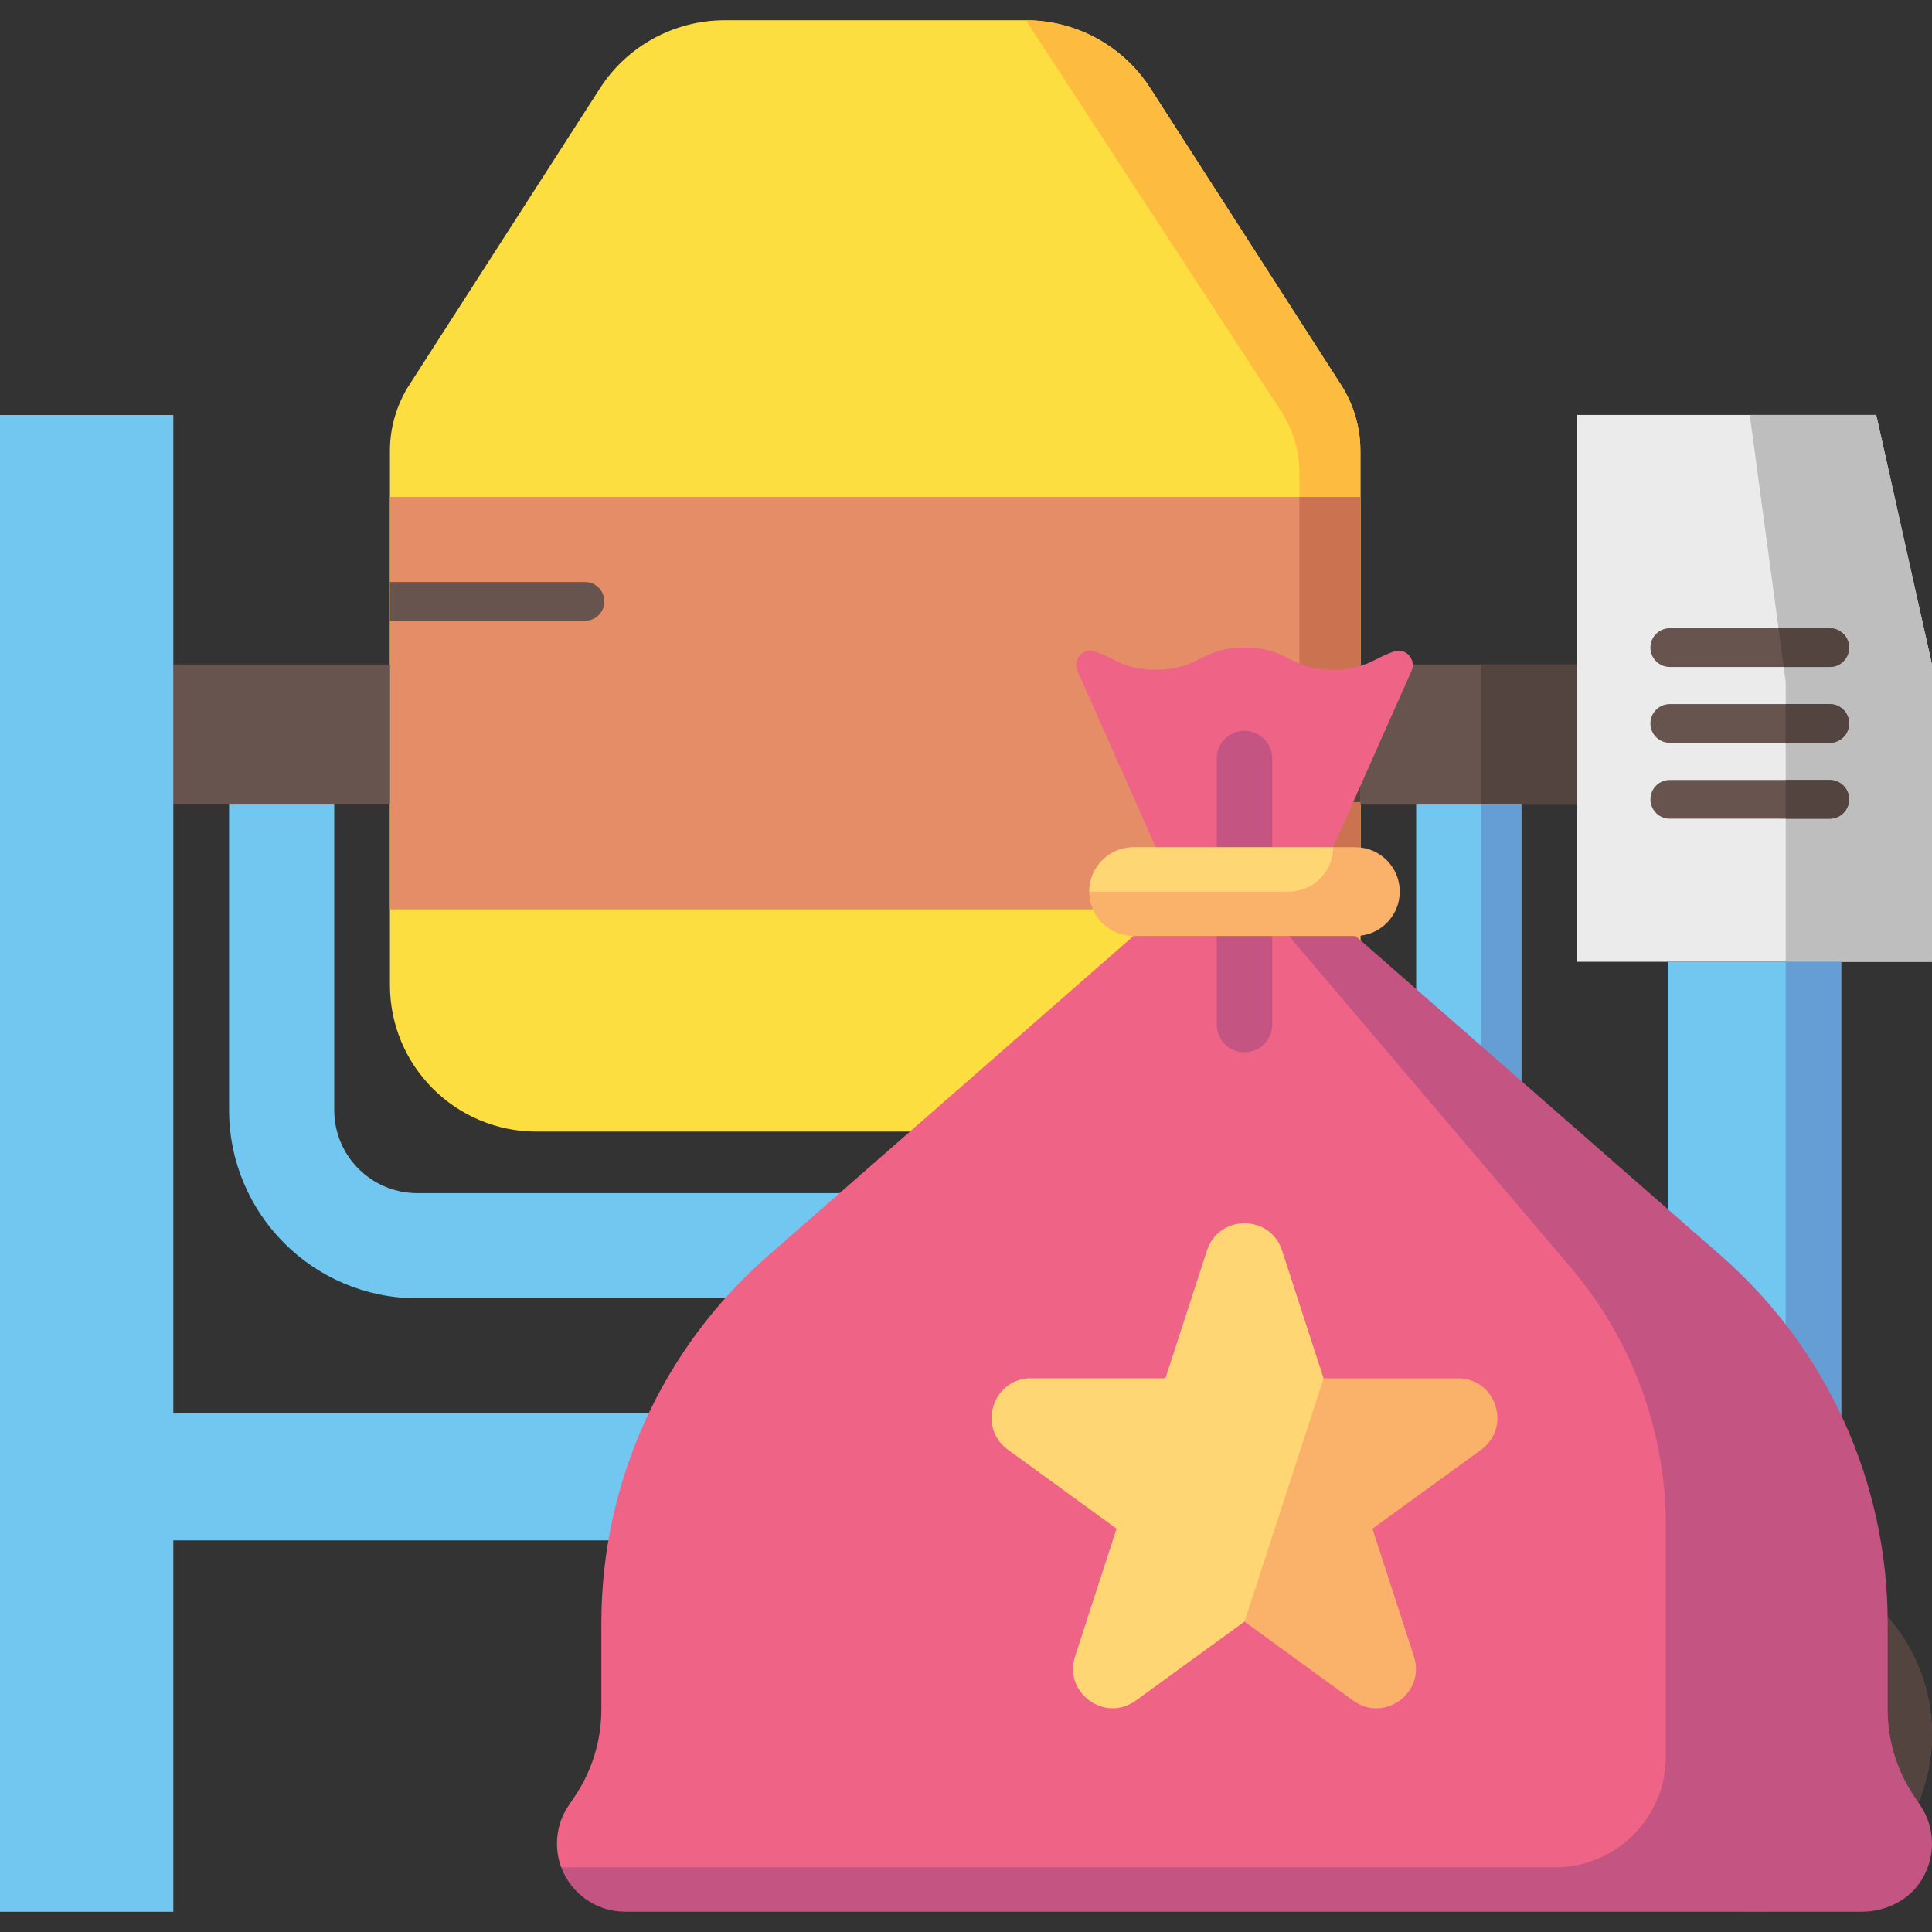 <?xml version="1.0" encoding="utf-8"?>
<!-- Generator: Adobe Illustrator 28.0.0, SVG Export Plug-In . SVG Version: 6.00 Build 0)  -->
<svg version="1.1" id="Layer_1" xmlns="http://www.w3.org/2000/svg" xmlns:xlink="http://www.w3.org/1999/xlink" x="0px" y="0px"
	 viewBox="0 0 35 35" style="enable-background:new 0 0 35 35;" xml:space="preserve">
<rect x="0" y="0" width="35" height="35" fill="#333333" stroke="none"/>
<style type="text/css">
	.st0{fill:#FDDE40;}
	.st1{fill:#FDBC40;}
	.st2{fill:#E48D66;}
	.st3{fill:#CB7350;}
	.st4{fill:#68544F;}
	.st5{fill:#54443F;}
	.st6{fill:#72C7F0;}
	.st7{fill:#649ED4;}
	.st8{fill:#EBEBEB;}
	.st9{fill:#BFBEBE;}
	.st10{fill:#EF6386;}
	.st11{fill:#C45582;}
	.st12{fill:#FFD673;}
	.st13{fill:#FAB26A;}
</style>
<g>
	<g id="Layer_1_00000123426765706636579260000012702035511903559835_">
		<path class="st0" d="M10.869,1.599L7.416,6.971C7.186,7.328,7.064,7.743,7.064,8.167
			v9.677c0,1.467,1.189,2.656,2.656,2.656l0,0H21.989
			c1.467,0,2.656-1.189,2.656-2.656l0,0V8.167c0-0.424-0.122-0.839-0.351-1.196
			l-3.454-5.372c-0.494-0.768-1.344-1.232-2.256-1.232h-5.458
			C12.213,0.368,11.363,0.832,10.869,1.599z"/>
		<path class="st1" d="M22.406,20.468c1.29-0.205,2.239-1.318,2.239-2.623V8.167
			c0-0.424-0.122-0.839-0.351-1.196l-3.454-5.372
			c-0.494-0.768-1.344-1.232-2.256-1.232l4.624,7.083
			c0.217,0.332,0.332,0.72,0.332,1.116v9.58
			C23.545,19.143,23.129,19.873,22.406,20.468z"/>
		<path class="st2" d="M7.064,16.474h17.581V9.003H7.064V16.474z"/>
		<path class="st3" d="M23.54,16.474h1.105V9.003h-1.105V16.474z"/>
		<path class="st4" d="M24.645,14.576h3.924v-2.538h-3.924V14.576z M3.14,12.037h3.924
			v2.538H3.14V12.037z"/>
		<path class="st5" d="M26.833,14.576h1.736v-2.538h-1.736V14.576z"/>
		<path class="st6" d="M7.558,23.52h16.594c1.881-0.002,3.406-1.527,3.408-3.408v-5.537
			h-1.905v5.537c-0.001,0.829-0.673,1.502-1.503,1.503H7.558
			c-0.829-0.001-1.502-0.673-1.503-1.503v-5.537H4.15v5.537
			C4.152,21.994,5.676,23.518,7.558,23.52z"/>
		<path class="st7" d="M24.152,23.52c1.881-0.002,3.406-1.527,3.408-3.408v-5.537h-0.727
			v5.925C26.833,21.992,25.7,22.842,24.152,23.52z"/>
		<path class="st8" d="M28.569,17.423h6.43v-5.386l-1.01-4.52h-5.42V17.423z"/>
		<path class="st9" d="M32.35,17.423h2.65v-5.386l-1.01-4.52H31.699l0.651,4.832V17.423z"
			/>
		<path class="st6" d="M0,7.518v27.115h3.14v-6.727h27.074v1.062h3.14V17.423h-3.14
			v8.176H3.14V7.518L0,7.518z"/>
		<path class="st7" d="M33.135,28.967h0.22V17.423h-1.005v10.829
			C32.637,28.46,32.901,28.7,33.135,28.967z"/>
		<path class="st4" d="M28.569,31.417c-0,1.776,1.439,3.215,3.215,3.215
			c1.776,0,3.215-1.439,3.215-3.215c0-1.776-1.439-3.215-3.215-3.215
			c-0,0-0,0-0,0c-1.776,0-3.215,1.439-3.215,3.215
			C28.569,31.417,28.569,31.417,28.569,31.417z"/>
		<path class="st5" d="M32.351,34.581c1.748-0.313,2.911-1.983,2.598-3.73
			c-0.237-1.325-1.274-2.362-2.599-2.598C34.619,29.899,34.892,33.032,32.351,34.581
			z"/>
		<path class="st8" d="M30.587,31.417c-0,0.661,0.536,1.197,1.197,1.197
			c0.661,0,1.197-0.536,1.197-1.197s-0.536-1.197-1.197-1.197
			c-0,0-0,0-0,0C31.123,30.22,30.587,30.756,30.587,31.417z"/>
		<path class="st4" d="M30.25,12.083h2.898c0.194,0,0.351-0.157,0.351-0.351
			c0-0.194-0.157-0.351-0.351-0.351h-2.898c-0.194,0-0.351,0.157-0.351,0.351
			C29.899,11.925,30.056,12.083,30.25,12.083z M29.899,13.106
			c0-0.194,0.157-0.351,0.351-0.351h2.898c0.194,0,0.351,0.157,0.351,0.351
			c0,0.194-0.157,0.351-0.351,0.351h-2.898C30.056,13.457,29.899,13.3,29.899,13.106
			c0-0,0-0,0-0V13.106z M29.899,14.481c0-0.194,0.157-0.351,0.351-0.351
			h2.898c0.194,0,0.351,0.157,0.351,0.351c0,0.194-0.157,0.351-0.351,0.351h-2.898
			C30.056,14.832,29.899,14.674,29.899,14.481c0-0,0-0,0-0V14.481z"/>
		<path class="st5" d="M33.499,11.732c0-0.194-0.157-0.351-0.351-0.351h-0.929l0.094,0.702
			h0.835C33.342,12.083,33.499,11.925,33.499,11.732z M33.148,14.832h-0.799v-0.702
			h0.799c0.194,0,0.351,0.157,0.351,0.351
			C33.499,14.674,33.342,14.832,33.148,14.832z M33.148,13.457h-0.799v-0.702h0.799
			c0.194,0,0.351,0.157,0.351,0.351C33.499,13.3,33.342,13.457,33.148,13.457z"/>
		<path class="st4" d="M7.064,11.246H10.598c0.194,0,0.351-0.157,0.351-0.351
			s-0.157-0.351-0.351-0.351H7.064V11.246z M20.753,14.177
			c0,0.194,0.157,0.351,0.351,0.351h3.541v-0.702H21.104
			C20.91,13.826,20.753,13.983,20.753,14.177z"/>
		<path class="st5" d="M23.54,14.528h1.105v-0.702h-1.105V14.528z"/>
	</g>
	<g>
		<path class="st10" d="M10.298,32.715l0.124-0.186c0.308-0.462,0.472-1.005,0.472-1.56
			v-1.566c0-2.549,1.1-4.974,3.018-6.652l6.624-5.796l0.402-0.316v-1.291
			l-1.42-3.196c-0.089-0.201,0.1-0.418,0.31-0.352
			c0.363,0.115,0.519,0.333,1.112,0.333c0.804,0,0.804-0.402,1.608-0.402
			c0.803,0,0.803,0.402,1.606,0.402c0.591,0,0.747-0.218,1.108-0.333
			c0.209-0.067,0.399,0.151,0.31,0.352l-1.42,3.195v1.607l5.77,5.796
			c1.918,1.678,3.018,4.103,3.018,6.652l-2.53,4.823H11.324l-1.157-0.397
			c-0.05-0.134-0.077-0.279-0.077-0.43c-0-0.244,0.072-0.482,0.207-0.684
			H10.298z"/>
		<path class="st11" d="M30.179,31.82v-4.172c0-1.716-0.61-3.376-1.722-4.684l-5.108-6.01
			v-0.804h0.804v0.804h0.402l6.624,5.796c1.918,1.678,3.018,4.103,3.018,6.652
			v1.566c0,0.555,0.164,1.098,0.472,1.56l0.124,0.186
			c0.254,0.381,0.285,0.888,0.033,1.321c-0.224,0.383-0.655,0.597-1.098,0.597
			H11.324c-0.529,0-0.982-0.335-1.157-0.804h18.003
			c1.109,0,2.009-0.899,2.009-2.009L30.179,31.82z"/>
		<path class="st11" d="M22.545,19.064c0.277,0,0.502-0.225,0.502-0.502v-4.821
			c0-0.277-0.225-0.502-0.502-0.502s-0.502,0.225-0.502,0.502v4.821
			C22.043,18.839,22.268,19.064,22.545,19.064z"/>
		<path class="st12" d="M20.536,15.348h3.616l0.453,0.804c0,0.444-0.437,0.463-0.881,0.463
			l-3.162,0.061l-0.83-0.524c-0-0.444,0.36-0.804,0.803-0.804H20.536z"/>
		<path class="st12" d="M18.68,24.969h2.433l0.752-2.314c0.214-0.659,1.147-0.659,1.361,0
			l0.752,2.314l0.27,2.908l-1.703,1.5l-1.968,1.43
			c-0.561,0.408-1.315-0.141-1.101-0.8l0.752-2.314l-1.968-1.43
			c-0.561-0.407-0.273-1.295,0.421-1.295V24.969z"/>
		<g>
			<path class="st13" d="M24.152,15.348h0.402c0.444,0,0.804,0.36,0.804,0.804
				c0,0.444-0.36,0.804-0.804,0.804H20.536c-0.444,0-0.804-0.36-0.804-0.804
				h3.616C23.793,16.151,24.152,15.791,24.152,15.348z"/>
			<path class="st13" d="M26.831,26.264l-1.968,1.43l0.752,2.314
				c0.214,0.659-0.54,1.208-1.101,0.8l-1.968-1.43l1.432-4.408h2.433
				C27.104,24.969,27.392,25.856,26.831,26.264L26.831,26.264z"/>
		</g>
	</g>
</g>
</svg>
